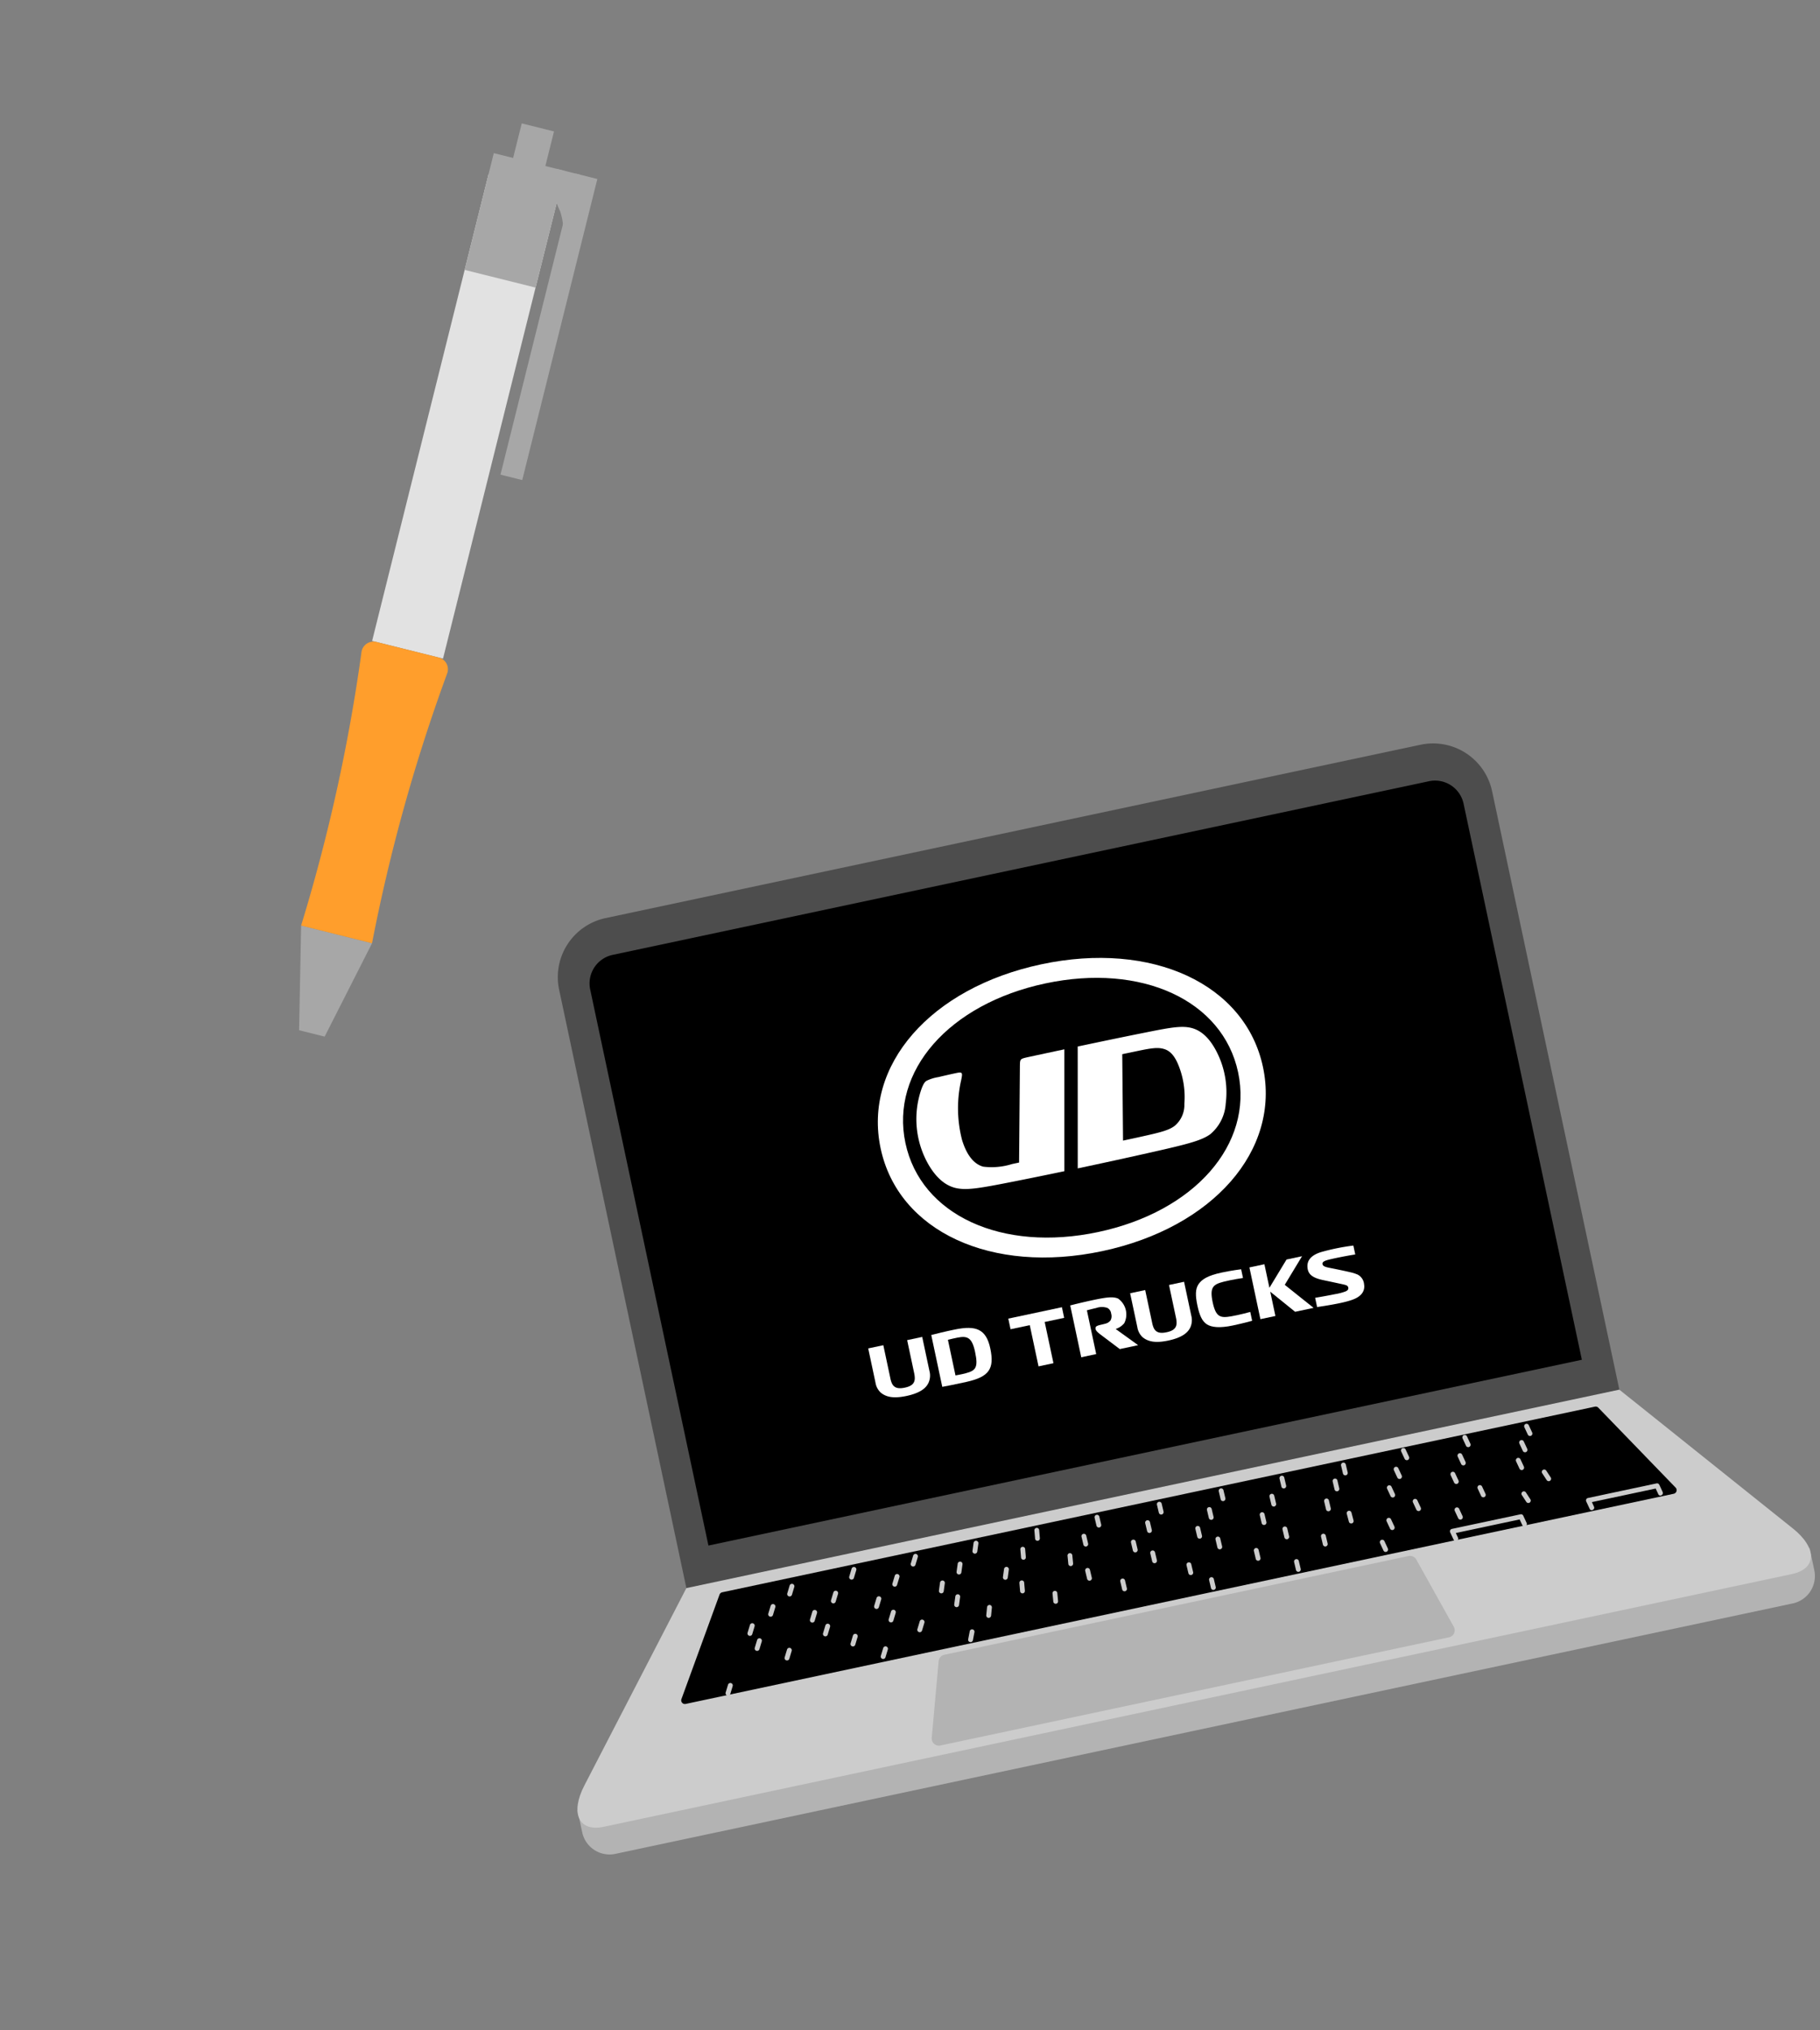 <svg xmlns="http://www.w3.org/2000/svg" xmlns:xlink="http://www.w3.org/1999/xlink" width="260" height="290" viewBox="0 0 260 290">
  <rect x="0" y="0" width="260" height="290" fill="#808080" stroke="none"/>
  <defs>
    <clipPath id="clip-path">
      <rect id="長方形_1748" data-name="長方形 1748" width="260" height="290" transform="translate(12803 7881)" fill="red" opacity="0.14"/>
    </clipPath>
    <clipPath id="clip-path-2">
      <rect id="長方形_832" data-name="長方形 832" width="180.038" height="131.044" fill="none"/>
    </clipPath>
  </defs>
  <g id="マスクグループ_51" data-name="マスクグループ 51" transform="translate(-12803 -7881)" clip-path="url(#clip-path)">
    <g id="グループ_2723" data-name="グループ 2723">
      <g id="グループ_2722" data-name="グループ 2722" transform="matrix(0.978, -0.208, 0.208, 0.978, 11494.672, 7589.044)">
        <g id="グループ_1649" data-name="グループ 1649" transform="translate(1245.972 704.087)">
          <g id="グループ_1648" data-name="グループ 1648" clip-path="url(#clip-path-2)">
            <path id="パス_1408" data-name="パス 1408" d="M160,96.081H23.721V8.618A8.618,8.618,0,0,1,32.339,0H151.378A8.618,8.618,0,0,1,160,8.618Z" transform="translate(-1.84)" fill="#4d4d4d"/>
            <path id="パス_1409" data-name="パス 1409" d="M176.043,141.454H4.07a4,4,0,0,1-4-4v-3.218H180.043v3.218a4,4,0,0,1-4,4" transform="translate(-0.005 -10.41)" fill="#b3b3b3"/>
            <path id="パス_1410" data-name="パス 1410" d="M21.881,104.092H158.157l20.137,24.564c2.793,3.407,2.189,6.332-1.513,6.332H3.257c-3.7,0-4.306-2.925-1.513-6.332Z" transform="translate(0 -8.072)" fill="#ccc"/>
            <path id="パス_1411" data-name="パス 1411" d="M156.015,91.18H28.433V9.969A4.17,4.17,0,0,1,32.6,5.8h119.24a4.17,4.17,0,0,1,4.17,4.17Z" transform="translate(-2.205 -0.45)"/>
            <path id="パス_1412" data-name="パス 1412" d="M131.345,135.061h-74.3a1.025,1.025,0,0,1-.98-1.327l3.242-10.512a1.026,1.026,0,0,1,.98-.722H128.1a1.024,1.024,0,0,1,.979.722l3.242,10.512a1.024,1.024,0,0,1-.979,1.327" transform="translate(-4.344 -9.5)" fill="#b3b3b3"/>
            <path id="パス_1413" data-name="パス 1413" d="M164.168,120.394H19.833a.526.526,0,0,1-.446-.8l8.43-13.468a.525.525,0,0,1,.446-.246H155.738a.522.522,0,0,1,.444.246l8.431,13.468a.526.526,0,0,1-.446.8" transform="translate(-1.497 -8.211)"/>
            <path id="パス_1414" data-name="パス 1414" d="M39.442,108.377,40,107.358a.346.346,0,0,0-.6-.35l-.559,1.019a.346.346,0,1,0,.6.35" transform="translate(-3.009 -8.285)" fill="#ccc"/>
            <path id="パス_1415" data-name="パス 1415" d="M45.845,110.832l.559-1.019a.346.346,0,0,0-.6-.35l-.559,1.019a.346.346,0,1,0,.6.35" transform="translate(-3.505 -8.476)" fill="#ccc"/>
            <path id="パス_1416" data-name="パス 1416" d="M32.157,113.068l.559-1.019a.346.346,0,0,0-.6-.35l-.559,1.019a.346.346,0,1,0,.6.35" transform="translate(-2.444 -8.649)" fill="#ccc"/>
            <path id="パス_1417" data-name="パス 1417" d="M26.91,121.414l.559-1.019a.346.346,0,0,0-.6-.35l-.559,1.019a.346.346,0,1,0,.6.35" transform="translate(-2.037 -9.296)" fill="#ccc"/>
            <path id="パス_1418" data-name="パス 1418" d="M35.914,110.832l.559-1.019a.346.346,0,0,0-.6-.35l-.559,1.019a.346.346,0,1,0,.6.35" transform="translate(-2.735 -8.476)" fill="#ccc"/>
            <path id="パス_1419" data-name="パス 1419" d="M49.372,107.824l.559-1.019a.346.346,0,0,0-.6-.35l-.559,1.019a.346.346,0,1,0,.6.35" transform="translate(-3.779 -8.242)" fill="#ccc"/>
            <path id="パス_1420" data-name="パス 1420" d="M32.763,115.574l.559-1.019a.346.346,0,0,0-.6-.35l-.559,1.019a.346.346,0,1,0,.6.35" transform="translate(-2.491 -8.843)" fill="#ccc"/>
            <path id="パス_1421" data-name="パス 1421" d="M42.04,113.068l.559-1.019a.346.346,0,0,0-.6-.35l-.559,1.019a.346.346,0,1,0,.6.35" transform="translate(-3.21 -8.649)" fill="#ccc"/>
            <path id="パス_1422" data-name="パス 1422" d="M47.423,117.988l.559-1.019a.346.346,0,0,0-.6-.35l-.559,1.019a.346.346,0,1,0,.6.35" transform="translate(-3.628 -9.031)" fill="#ccc"/>
            <path id="パス_1423" data-name="パス 1423" d="M43.573,115.574l.559-1.019a.346.346,0,0,0-.6-.35l-.559,1.019a.346.346,0,1,0,.6.35" transform="translate(-3.329 -8.843)" fill="#ccc"/>
            <path id="パス_1424" data-name="パス 1424" d="M52.206,113.068l.559-1.019a.346.346,0,0,0-.6-.35l-.559,1.019a.346.346,0,1,0,.6.35" transform="translate(-3.999 -8.649)" fill="#ccc"/>
            <path id="パス_1425" data-name="パス 1425" d="M59.118,107.824l.559-1.019a.346.346,0,0,0-.6-.35l-.559,1.019a.346.346,0,1,0,.6.35" transform="translate(-4.535 -8.242)" fill="#ccc"/>
            <path id="パス_1426" data-name="パス 1426" d="M53.969,115.574l.559-1.019a.346.346,0,0,0-.6-.35l-.559,1.019a.346.346,0,1,0,.6.35" transform="translate(-4.136 -8.843)" fill="#ccc"/>
            <path id="パス_1427" data-name="パス 1427" d="M55.684,110.28l.559-1.019a.346.346,0,0,0-.6-.35l-.559,1.019a.346.346,0,1,0,.6.35" transform="translate(-4.268 -8.433)" fill="#ccc"/>
            <path id="パス_1428" data-name="パス 1428" d="M58,117.988l.559-1.019a.346.346,0,0,0-.6-.35l-.559,1.019a.346.346,0,1,0,.6.35" transform="translate(-4.448 -9.031)" fill="#ccc"/>
            <path id="パス_1429" data-name="パス 1429" d="M72.692,112.711l.394-1.094a.346.346,0,0,0-.242-.425.354.354,0,0,0-.425.242q-.2.547-.394,1.094a.346.346,0,0,0,.035.267.35.35,0,0,0,.207.159.354.354,0,0,0,.425-.242" transform="translate(-5.584 -8.622)" fill="#ccc"/>
            <path id="パス_1430" data-name="パス 1430" d="M62.555,112.711l.394-1.094a.346.346,0,0,0-.241-.425.355.355,0,0,0-.426.242q-.2.547-.394,1.094a.346.346,0,0,0,.667.184" transform="translate(-4.798 -8.622)" fill="#ccc"/>
            <path id="パス_1431" data-name="パス 1431" d="M65.84,110.419l.394-1.094a.346.346,0,0,0-.242-.425.354.354,0,0,0-.425.242q-.2.547-.394,1.094a.346.346,0,0,0,.035.267.35.35,0,0,0,.207.159.354.354,0,0,0,.425-.242" transform="translate(-5.053 -8.444)" fill="#ccc"/>
            <path id="パス_1432" data-name="パス 1432" d="M64.432,115.291l.394-1.094a.346.346,0,0,0-.242-.425.354.354,0,0,0-.425.242q-.2.547-.394,1.094a.346.346,0,0,0,.035.267.35.35,0,0,0,.207.159.354.354,0,0,0,.425-.242" transform="translate(-4.944 -8.822)" fill="#ccc"/>
            <path id="パス_1433" data-name="パス 1433" d="M68.919,107.775l.394-1.094a.346.346,0,0,0-.242-.425.354.354,0,0,0-.425.242q-.2.547-.394,1.094a.346.346,0,0,0,.035.267.35.35,0,0,0,.207.159.354.354,0,0,0,.425-.242" transform="translate(-5.292 -8.239)" fill="#ccc"/>
            <path id="パス_1434" data-name="パス 1434" d="M78.827,107.751q.072-.577.143-1.154a.345.345,0,0,0-.1-.244.345.345,0,0,0-.489,0,.4.4,0,0,0-.1.244q-.072.577-.143,1.154a.343.343,0,0,0,.1.244.353.353,0,0,0,.244.1.346.346,0,0,0,.244-.1.4.4,0,0,0,.1-.244" transform="translate(-6.059 -8.24)" fill="#ccc"/>
            <path id="パス_1435" data-name="パス 1435" d="M79.56,117.875l.13-1.155a.345.345,0,0,0-.346-.346.35.35,0,0,0-.244.1.4.4,0,0,0-.1.245l-.13,1.155a.345.345,0,0,0,.1.244.353.353,0,0,0,.244.1.346.346,0,0,0,.244-.1.4.4,0,0,0,.1-.244" transform="translate(-6.116 -9.025)" fill="#ccc"/>
            <path id="パス_1436" data-name="パス 1436" d="M83.049,112.648l.13-1.155a.345.345,0,0,0-.346-.346.35.35,0,0,0-.244.1.4.4,0,0,0-.1.245l-.13,1.155a.345.345,0,0,0,.1.244.353.353,0,0,0,.244.1.346.346,0,0,0,.244-.1.4.4,0,0,0,.1-.244" transform="translate(-6.387 -8.619)" fill="#ccc"/>
            <path id="パス_1437" data-name="パス 1437" d="M85.957,110.17q-.014-.581-.027-1.162a.346.346,0,0,0-.692,0q.014.581.027,1.162a.346.346,0,1,0,.692,0" transform="translate(-6.61 -8.427)" fill="#ccc"/>
            <path id="パス_1438" data-name="パス 1438" d="M90.388,118.2q-.014-.581-.027-1.162a.346.346,0,0,0-.692,0q.014.581.027,1.162a.346.346,0,1,0,.692,0" transform="translate(-6.954 -9.049)" fill="#ccc"/>
            <path id="パス_1439" data-name="パス 1439" d="M95.84,114.912q-.014-.581-.027-1.162a.346.346,0,1,0-.692,0q.014.581.027,1.162a.346.346,0,0,0,.692,0" transform="translate(-7.377 -8.794)" fill="#ccc"/>
            <path id="パス_1440" data-name="パス 1440" d="M103.89,120.856q-.014-.581-.027-1.162a.346.346,0,1,0-.692,0q.014.581.027,1.162a.346.346,0,1,0,.692,0" transform="translate(-8.001 -9.255)" fill="#ccc"/>
            <path id="パス_1441" data-name="パス 1441" d="M100.946,117.878q-.014-.581-.027-1.162a.346.346,0,1,0-.692,0q.014.581.027,1.162a.346.346,0,0,0,.692,0" transform="translate(-7.772 -9.024)" fill="#ccc"/>
            <path id="パス_1442" data-name="パス 1442" d="M103.461,112.65q-.014-.581-.027-1.162a.346.346,0,0,0-.692,0q.014.581.027,1.162a.346.346,0,0,0,.692,0" transform="translate(-7.968 -8.619)" fill="#ccc"/>
            <path id="パス_1443" data-name="パス 1443" d="M108.212,107.714q-.014-.581-.027-1.162a.346.346,0,1,0-.692,0q.014.581.027,1.162a.346.346,0,1,0,.692,0" transform="translate(-8.336 -8.236)" fill="#ccc"/>
            <path id="パス_1444" data-name="パス 1444" d="M106.169,114.912q-.014-.581-.027-1.162a.346.346,0,1,0-.692,0q.014.581.027,1.162a.346.346,0,1,0,.692,0" transform="translate(-8.178 -8.794)" fill="#ccc"/>
            <path id="パス_1445" data-name="パス 1445" d="M111.612,117.878q-.014-.581-.027-1.162a.346.346,0,1,0-.692,0q.014.581.027,1.162a.346.346,0,0,0,.692,0" transform="translate(-8.6 -9.024)" fill="#ccc"/>
            <path id="パス_1446" data-name="パス 1446" d="M117.349,120.856q-.014-.581-.027-1.162a.346.346,0,1,0-.692,0q.014.581.027,1.162a.346.346,0,1,0,.692,0" transform="translate(-9.045 -9.255)" fill="#ccc"/>
            <path id="パス_1447" data-name="パス 1447" d="M105.822,110.17q-.014-.581-.027-1.162a.346.346,0,0,0-.692,0q.014.581.027,1.162a.346.346,0,1,0,.692,0" transform="translate(-8.151 -8.427)" fill="#ccc"/>
            <path id="パス_1448" data-name="パス 1448" d="M113.658,112.65q-.014-.581-.027-1.162a.346.346,0,0,0-.692,0q.014.581.027,1.162a.346.346,0,0,0,.692,0" transform="translate(-8.758 -8.619)" fill="#ccc"/>
            <path id="パス_1449" data-name="パス 1449" d="M116.643,115.542q-.014-.581-.027-1.162a.346.346,0,0,0-.692,0q.014.581.027,1.162a.346.346,0,1,0,.692,0" transform="translate(-8.99 -8.843)" fill="#ccc"/>
            <path id="パス_1450" data-name="パス 1450" d="M122.244,117.878q-.014-.581-.027-1.162a.346.346,0,1,0-.692,0q.014.581.027,1.162a.346.346,0,1,0,.692,0" transform="translate(-9.424 -9.024)" fill="#ccc"/>
            <path id="パス_1451" data-name="パス 1451" d="M117.826,107.754q-.014-.581-.027-1.162a.346.346,0,0,0-.692,0q.014.581.027,1.162a.346.346,0,1,0,.692,0" transform="translate(-9.082 -8.239)" fill="#ccc"/>
            <path id="パス_1452" data-name="パス 1452" d="M115.725,110.17q-.014-.581-.027-1.162a.346.346,0,0,0-.692,0q.014.581.027,1.162a.346.346,0,1,0,.692,0" transform="translate(-8.919 -8.427)" fill="#ccc"/>
            <path id="パス_1453" data-name="パス 1453" d="M123.854,112.65q-.014-.581-.027-1.162a.346.346,0,1,0-.692,0q.014.581.027,1.162a.346.346,0,1,0,.692,0" transform="translate(-9.549 -8.619)" fill="#ccc"/>
            <path id="パス_1454" data-name="パス 1454" d="M131.186,120.564q-.13-.566-.261-1.133a.348.348,0,0,0-.425-.242.354.354,0,0,0-.242.425q.13.567.261,1.133a.348.348,0,0,0,.425.242.353.353,0,0,0,.242-.425" transform="translate(-10.101 -9.242)" fill="#ccc"/>
            <path id="パス_1455" data-name="パス 1455" d="M134.013,112.545q-.13-.566-.261-1.133a.348.348,0,0,0-.425-.242.354.354,0,0,0-.242.425q.13.567.261,1.133a.348.348,0,0,0,.425.242.353.353,0,0,0,.242-.425" transform="translate(-10.32 -8.62)" fill="#ccc"/>
            <path id="パス_1456" data-name="パス 1456" d="M144.078,112.545q-.13-.566-.261-1.133a.348.348,0,0,0-.425-.242.354.354,0,0,0-.242.425q.13.567.261,1.133a.348.348,0,0,0,.425.242.353.353,0,0,0,.242-.425" transform="translate(-11.1 -8.62)" fill="#ccc"/>
            <path id="パス_1457" data-name="パス 1457" d="M143.548,118.074q-.13-.566-.261-1.133a.348.348,0,0,0-.425-.242.354.354,0,0,0-.242.425q.13.567.261,1.133a.348.348,0,0,0,.425.242.353.353,0,0,0,.242-.425" transform="translate(-11.059 -9.049)" fill="#ccc"/>
            <path id="パス_1458" data-name="パス 1458" d="M152.194,121.178q-.13-.566-.261-1.133a.35.35,0,0,0-.333-.255H141.566a.351.351,0,0,0-.334.438q.131.567.261,1.133c.1.434.767.251.667-.184l-.26-1.133-.334.437H151.6l-.334-.254q.13.567.261,1.133c.1.434.767.251.667-.184" transform="translate(-10.952 -9.29)" fill="#ccc"/>
            <path id="パス_1459" data-name="パス 1459" d="M173.8,120.88q-.129-.566-.261-1.133a.35.35,0,0,0-.333-.255H163.172a.351.351,0,0,0-.334.438c.088.378.173.755.26,1.133.1.434.767.251.667-.184-.086-.377-.173-.755-.259-1.133-.113.146-.222.292-.334.437H173.2l-.334-.254q.13.567.261,1.133c.1.434.767.251.667-.184" transform="translate(-12.627 -9.267)" fill="#ccc"/>
            <path id="パス_1460" data-name="パス 1460" d="M147.066,107.351q-.13-.566-.261-1.133a.348.348,0,0,0-.425-.242.354.354,0,0,0-.242.425q.13.567.261,1.133a.348.348,0,0,0,.425.242.353.353,0,0,0,.242-.425" transform="translate(-11.332 -8.217)" fill="#ccc"/>
            <path id="パス_1461" data-name="パス 1461" d="M155.51,109.958q-.13-.566-.262-1.133a.347.347,0,0,0-.425-.242.354.354,0,0,0-.241.425c.086.378.173.755.26,1.133a.349.349,0,0,0,.426.242.354.354,0,0,0,.242-.425" transform="translate(-11.987 -8.419)" fill="#ccc"/>
            <path id="パス_1462" data-name="パス 1462" d="M158.15,115.1q-.209-.542-.419-1.085a.37.37,0,0,0-.159-.207.346.346,0,0,0-.473.124.34.34,0,0,0-.035.267l.419,1.085a.37.37,0,0,0,.159.207.35.35,0,0,0,.267.035.346.346,0,0,0,.207-.159.335.335,0,0,0,.035-.267" transform="translate(-12.179 -8.822)" fill="#ccc"/>
            <path id="パス_1463" data-name="パス 1463" d="M154.362,117.75q-.209-.542-.419-1.085a.37.37,0,0,0-.159-.207.346.346,0,0,0-.473.124.339.339,0,0,0-.035.267l.419,1.085a.37.37,0,0,0,.159.207.35.35,0,0,0,.267.035.347.347,0,0,0,.207-.159.335.335,0,0,0,.035-.267" transform="translate(-11.885 -9.028)" fill="#ccc"/>
            <path id="パス_1464" data-name="パス 1464" d="M137.346,107.351q-.13-.566-.261-1.133a.348.348,0,0,0-.425-.242.354.354,0,0,0-.242.425q.13.567.261,1.133a.348.348,0,0,0,.425.242.353.353,0,0,0,.242-.425" transform="translate(-10.578 -8.217)" fill="#ccc"/>
            <path id="パス_1465" data-name="パス 1465" d="M132.89,117.46q-.13-.566-.261-1.133a.348.348,0,0,0-.425-.242.354.354,0,0,0-.242.425q.13.567.261,1.133a.348.348,0,0,0,.425.242.353.353,0,0,0,.242-.425" transform="translate(-10.233 -9.001)" fill="#ccc"/>
            <path id="パス_1466" data-name="パス 1466" d="M135.638,109.958q-.13-.566-.261-1.133a.348.348,0,0,0-.425-.242.354.354,0,0,0-.242.425q.13.567.261,1.133a.348.348,0,0,0,.425.242.353.353,0,0,0,.242-.425" transform="translate(-10.446 -8.419)" fill="#ccc"/>
            <path id="パス_1467" data-name="パス 1467" d="M137.487,115.436q-.13-.566-.261-1.133a.348.348,0,0,0-.425-.242.354.354,0,0,0-.242.425q.13.567.261,1.133a.348.348,0,0,0,.425.242.353.353,0,0,0,.242-.425" transform="translate(-10.589 -8.844)" fill="#ccc"/>
            <path id="パス_1468" data-name="パス 1468" d="M145.743,109.958q-.13-.566-.262-1.133a.347.347,0,0,0-.425-.242.354.354,0,0,0-.241.425c.087.378.174.755.26,1.133a.349.349,0,0,0,.426.242.354.354,0,0,0,.242-.425" transform="translate(-11.229 -8.419)" fill="#ccc"/>
            <path id="パス_1469" data-name="パス 1469" d="M156.787,107.649q-.13-.566-.261-1.133a.348.348,0,0,0-.425-.242.354.354,0,0,0-.242.425q.13.567.261,1.133a.348.348,0,0,0,.425.242.353.353,0,0,0,.242-.425" transform="translate(-12.086 -8.24)" fill="#ccc"/>
            <path id="パス_1470" data-name="パス 1470" d="M154.432,112.545q-.13-.566-.261-1.133a.348.348,0,0,0-.425-.242.354.354,0,0,0-.242.425q.13.567.261,1.133a.348.348,0,0,0,.425.242.353.353,0,0,0,.242-.425" transform="translate(-11.903 -8.62)" fill="#ccc"/>
            <path id="パス_1471" data-name="パス 1471" d="M147.739,115.436q-.13-.566-.261-1.133a.348.348,0,0,0-.425-.242.354.354,0,0,0-.242.425q.13.567.261,1.133a.348.348,0,0,0,.425.242.353.353,0,0,0,.242-.425" transform="translate(-11.384 -8.844)" fill="#ccc"/>
            <path id="パス_1472" data-name="パス 1472" d="M127.571,107.754q-.014-.581-.027-1.162a.346.346,0,0,0-.692,0q.014.581.027,1.162a.346.346,0,1,0,.692,0" transform="translate(-9.837 -8.239)" fill="#ccc"/>
            <path id="パス_1473" data-name="パス 1473" d="M125.786,109.9q-.014-.581-.027-1.162a.346.346,0,0,0-.692,0q.014.581.027,1.162a.346.346,0,1,0,.692,0" transform="translate(-9.699 -8.406)" fill="#ccc"/>
            <path id="パス_1474" data-name="パス 1474" d="M126.912,115.231q-.029-.581-.057-1.161a.346.346,0,0,0-.692,0q.029.581.057,1.161a.346.346,0,0,0,.692,0" transform="translate(-9.784 -8.819)" fill="#ccc"/>
            <path id="パス_1475" data-name="パス 1475" d="M88.551,107.714q-.014-.581-.027-1.162a.346.346,0,1,0-.692,0q.014.581.027,1.162a.346.346,0,1,0,.692,0" transform="translate(-6.811 -8.236)" fill="#ccc"/>
            <path id="パス_1476" data-name="パス 1476" d="M85.417,115.465q-.014-.581-.027-1.162a.346.346,0,0,0-.692,0q.014.581.027,1.162a.346.346,0,0,0,.692,0" transform="translate(-6.568 -8.837)" fill="#ccc"/>
            <path id="パス_1477" data-name="パス 1477" d="M93.267,112.65q-.014-.581-.027-1.162a.346.346,0,1,0-.692,0q.014.581.027,1.162a.346.346,0,1,0,.692,0" transform="translate(-7.177 -8.619)" fill="#ccc"/>
            <path id="パス_1478" data-name="パス 1478" d="M98.415,107.754q-.014-.581-.027-1.162a.346.346,0,0,0-.692,0q.014.581.027,1.162a.346.346,0,1,0,.692,0" transform="translate(-7.576 -8.239)" fill="#ccc"/>
            <path id="パス_1479" data-name="パス 1479" d="M96.044,110.17q-.014-.581-.027-1.162a.346.346,0,0,0-.692,0q.014.581.027,1.162a.346.346,0,1,0,.692,0" transform="translate(-7.392 -8.427)" fill="#ccc"/>
            <path id="パス_1480" data-name="パス 1480" d="M76.092,110.166q.072-.577.143-1.154a.345.345,0,0,0-.1-.244.345.345,0,0,0-.489,0,.4.4,0,0,0-.1.244q-.072.577-.143,1.154a.345.345,0,0,0,.1.244.353.353,0,0,0,.244.1.346.346,0,0,0,.244-.1.4.4,0,0,0,.1-.244" transform="translate(-5.847 -8.427)" fill="#ccc"/>
            <path id="パス_1481" data-name="パス 1481" d="M74.864,115.227q.072-.577.143-1.154a.345.345,0,0,0-.1-.244.345.345,0,0,0-.489,0,.4.4,0,0,0-.1.244q-.072.577-.143,1.154a.345.345,0,0,0,.1.244.353.353,0,0,0,.244.1.346.346,0,0,0,.244-.1.4.4,0,0,0,.1-.244" transform="translate(-5.752 -8.819)" fill="#ccc"/>
            <path id="パス_1482" data-name="パス 1482" d="M68.942,117.945l.351-1.109a.349.349,0,0,0-.242-.425.355.355,0,0,0-.426.242q-.174.555-.351,1.109a.349.349,0,0,0,.242.425.354.354,0,0,0,.425-.242" transform="translate(-5.294 -9.027)" fill="#ccc"/>
            <path id="パス_1483" data-name="パス 1483" d="M65.412,121.043l.452-1.071a.346.346,0,0,0-.035-.267.345.345,0,0,0-.473-.125l-.07.054a.353.353,0,0,0-.089.152q-.227.535-.452,1.072a.346.346,0,0,0,.035.267.346.346,0,0,0,.473.124l.07-.054a.343.343,0,0,0,.089-.152" transform="translate(-5.02 -9.27)" fill="#ccc"/>
            <path id="パス_1484" data-name="パス 1484" d="M36.983,117.988l.559-1.019a.346.346,0,0,0-.6-.35l-.559,1.019a.346.346,0,1,0,.6.35" transform="translate(-2.818 -9.031)" fill="#ccc"/>
            <path id="パス_1485" data-name="パス 1485" d="M51.6,120.861l.559-1.019a.346.346,0,0,0-.6-.35L51,120.511a.346.346,0,1,0,.6.35" transform="translate(-3.952 -9.253)" fill="#ccc"/>
          </g>
        </g>
        <g id="グループ_1844" data-name="グループ 1844" transform="translate(1300.387 723.493)">
          <path id="パス_3357" data-name="パス 3357" d="M228.061,172.419a5.1,5.1,0,0,0-.824-.467c-.471-.223-1.17-.548-2.849-1.267-.484-.207-.85-.407-.84-.711s.3-.411,1.029-.441c.521-.022,2.269-.024,3.833.06v-1.3a30.994,30.994,0,0,0-4.633-.053c-1.525.122-2.284.727-2.423,1.7s.3,1.621,1.849,2.3c1.107.49,2.5,1.118,2.5,1.118.512.232.763.356.749.668-.012.218-.114.36-.491.441a7.623,7.623,0,0,1-1.487.074c-1.276-.013-2.5-.065-2.958-.083v1.349c.357.022,1.688.109,3,.125,2.272.029,2.914-.221,3.362-.478a1.659,1.659,0,0,0,.876-1.418,1.711,1.711,0,0,0-.694-1.625" transform="translate(-157.555 -119.718)" fill="#fff"/>
          <path id="パス_3358" data-name="パス 3358" d="M197.655,171.941l3.267-3.483h-2.267l-3.23,3.439v-3.439h-2.191v7.557h2.191v-3.547l2.876,3.547H201Z" transform="translate(-137.555 -119.918)" fill="#fff"/>
          <path id="パス_3359" data-name="パス 3359" d="M168.505,169.428c1.2-.047,2.769.055,2.769.055V168.21s-1.291-.118-2.838-.118c-2.012,0-2.968.357-3.575.952-.585.577-.775,1.483-.775,2.924s.184,2.344.775,2.927c.557.547,1.659.923,3.594.923,1.579,0,2.826-.081,2.826-.081v-1.293s-1.537.094-2.775.047c-1.6-.06-2.185-.337-2.191-2.522.006-2.207.6-2.479,2.191-2.542" transform="translate(-116.806 -119.658)" fill="#fff"/>
          <path id="パス_3360" data-name="パス 3360" d="M136.64,176.424c1.975,0,2.948-.5,3.462-1.186a2.52,2.52,0,0,0,.48-1.612v-4.945h-2.2v4.775a3.39,3.39,0,0,1-.065.732c-.161.758-.72,1.025-1.674,1.025s-1.523-.267-1.684-1.026a3.527,3.527,0,0,1-.056-.73s0-4.423,0-4.775h-2.2v4.945a2.488,2.488,0,0,0,.448,1.582c.6.729,1.519,1.216,3.5,1.216" transform="translate(-94.461 -120.077)" fill="#fff"/>
          <path id="パス_3361" data-name="パス 3361" d="M110.712,175.811l-2.656-2.931a2.663,2.663,0,0,0,1.368-.548,2.781,2.781,0,0,0-.122-3.624c-.62-.436-1.49-.529-3.354-.537-1.716-.005-3.186.053-3.544.07v7.569h2.185v-6.389c.428-.027,1.1-.047,1.37-.047a2.391,2.391,0,0,1,1.561.317,1.034,1.034,0,0,1,.36.911,1.247,1.247,0,0,1-.292.93,1.3,1.3,0,0,1-.8.3c-.262.019-.578.018-.749.023-.41.014-.644.046-.738.216-.171.307.067.667.439,1.1.414.48,1.782,2.051,2.294,2.641Z" transform="translate(-72.896 -119.715)" fill="#fff"/>
          <path id="パス_3362" data-name="パス 3362" d="M78.847,168.417H71.014v1.551h2.807v6.018H76v-6.018h2.843Z" transform="translate(-50.552 -119.889)" fill="#fff"/>
          <path id="パス_3363" data-name="パス 3363" d="M35.45,168.179c-1.376-.016-2.852.033-3.5.066v7.569c.3.022,2.285.042,3.532.027,3.312-.036,4.306-.977,4.318-3.946.01-2.891-1.346-3.684-4.346-3.716m.156,6.44c-.643.025-1.475-.009-1.475-.009v-5.2c.479-.017.9-.031,1.41-.021,1.4.024,2.026.38,2.026,2.5,0,2.245-.406,2.66-1.961,2.724" transform="translate(-22.741 -119.717)" fill="#fff"/>
          <path id="パス_3364" data-name="パス 3364" d="M3.944,176.193c1.974,0,2.947-.5,3.461-1.185a2.512,2.512,0,0,0,.482-1.614v-4.981h-2.2v4.811a3.478,3.478,0,0,1-.065.733c-.162.757-.719,1.025-1.673,1.025s-1.525-.268-1.686-1.026a3.648,3.648,0,0,1-.056-.732s0-4.423,0-4.811H0v4.981a2.48,2.48,0,0,0,.448,1.584c.6.728,1.518,1.215,3.5,1.215" transform="translate(0 -119.886)" fill="#fff"/>
          <path id="パス_3365" data-name="パス 3365" d="M82.5,20.945c0,12.134-11.747,20.944-27.924,20.944S26.65,33.079,26.65,20.945,38.4,0,54.575,0,82.5,8.813,82.5,20.945M54.575,2.793c-14.075,0-24.3,7.637-24.3,18.152S40.5,39.1,54.575,39.1,78.869,31.46,78.869,20.945,68.649,2.793,54.575,2.793" transform="translate(-18.971 0)" fill="#fff"/>
          <path id="パス_3366" data-name="パス 3366" d="M123.8,43.626c3.15.006,6.249.013,9.121.049,3.562.046,5.5.035,6.893.552,1.415.522,2.585,1.758,3.267,4.345a12.718,12.718,0,0,1-.3,7.449,6.186,6.186,0,0,1-3.089,3.812c-1.4.6-3.3.7-8.685.763-3.443.044-7.146.064-10.824.06Zm3.538,14.494c1.023,0,2.048,0,3.043-.014,2.531-.022,3.716-.081,4.639-.525A3.9,3.9,0,0,0,137,54.809a12.138,12.138,0,0,0,.365-5.328c-.246-1.612-.743-2.478-1.557-2.931-.835-.467-1.811-.509-3.737-.52-.741,0-1.508-.007-2.275-.007Z" transform="translate(-85.551 -31.056)" fill="#fff"/>
          <path id="パス_3367" data-name="パス 3367" d="M62.295,44.855c.156-.715.221-.957.384-1.086s.413-.143,1.145-.146c1.727-.005,3.48-.008,5.23-.007l-3.62,17.027c-2.47-.006-4.905-.026-7.219-.058-4.97-.07-6.806-.138-8.242-.725-1.41-.575-2.536-1.857-3.29-4.063A13.05,13.05,0,0,1,47.909,44.91c.377-.592.622-.857.932-.987a5.852,5.852,0,0,1,1.793-.172c.792-.019,1.7-.035,2.388-.034.6,0,.85,0,.952.154s-.01.42-.245.966A18.118,18.118,0,0,0,52.064,53.2c.214,2.6,1.137,3.879,2.171,4.4a9.768,9.768,0,0,0,4.1.49h1.03Z" transform="translate(-32.758 -31.049)" fill="#fff"/>
        </g>
      </g>
      <g id="グループ_2721" data-name="グループ 2721" transform="matrix(0.97, 0.242, -0.242, 0.97, 11808.729, 6483.105)">
        <rect id="長方形_835" data-name="長方形 835" width="10.443" height="68.769" transform="translate(1377.19 1123.144)" fill="#e2e2e2"/>
        <path id="パス_1501" data-name="パス 1501" d="M2.469,268.277l3.34,14.58H9.572l3.34-14.58Z" transform="translate(1374.721 965.554)" fill="#a7a7a7"/>
        <path id="パス_1502" data-name="パス 1502" d="M11.537,215.559H1.093A249.536,249.536,0,0,0,.014,175.629a1.733,1.733,0,0,1,1.751-1.987h9.1a1.733,1.733,0,0,1,1.751,1.987,249.536,249.536,0,0,0-1.079,39.931" transform="translate(1376.097 1018.272)" fill="#ff9e2c"/>
        <rect id="長方形_836" data-name="長方形 836" width="4.751" height="8.143" transform="translate(1380.037 1115)" fill="#a7a7a7"/>
        <rect id="長方形_837" data-name="長方形 837" width="10.443" height="17.192" transform="translate(1377.19 1120.093)" fill="#a7a7a7"/>
        <rect id="長方形_838" data-name="長方形 838" width="3.206" height="44.337" transform="translate(1389.236 1120.092)" fill="#a7a7a7"/>
        <path id="パス_1503" data-name="パス 1503" d="M23.509,14.42a11.49,11.49,0,0,0,1.753,2.869A9.827,9.827,0,0,1,26.7,21.646q.068-5.075.135-10.149H23.318a6.243,6.243,0,0,0,.191,2.923" transform="translate(1363.157 1108.595)" fill="#a7a7a7"/>
      </g>
    </g>
  </g>
</svg>
